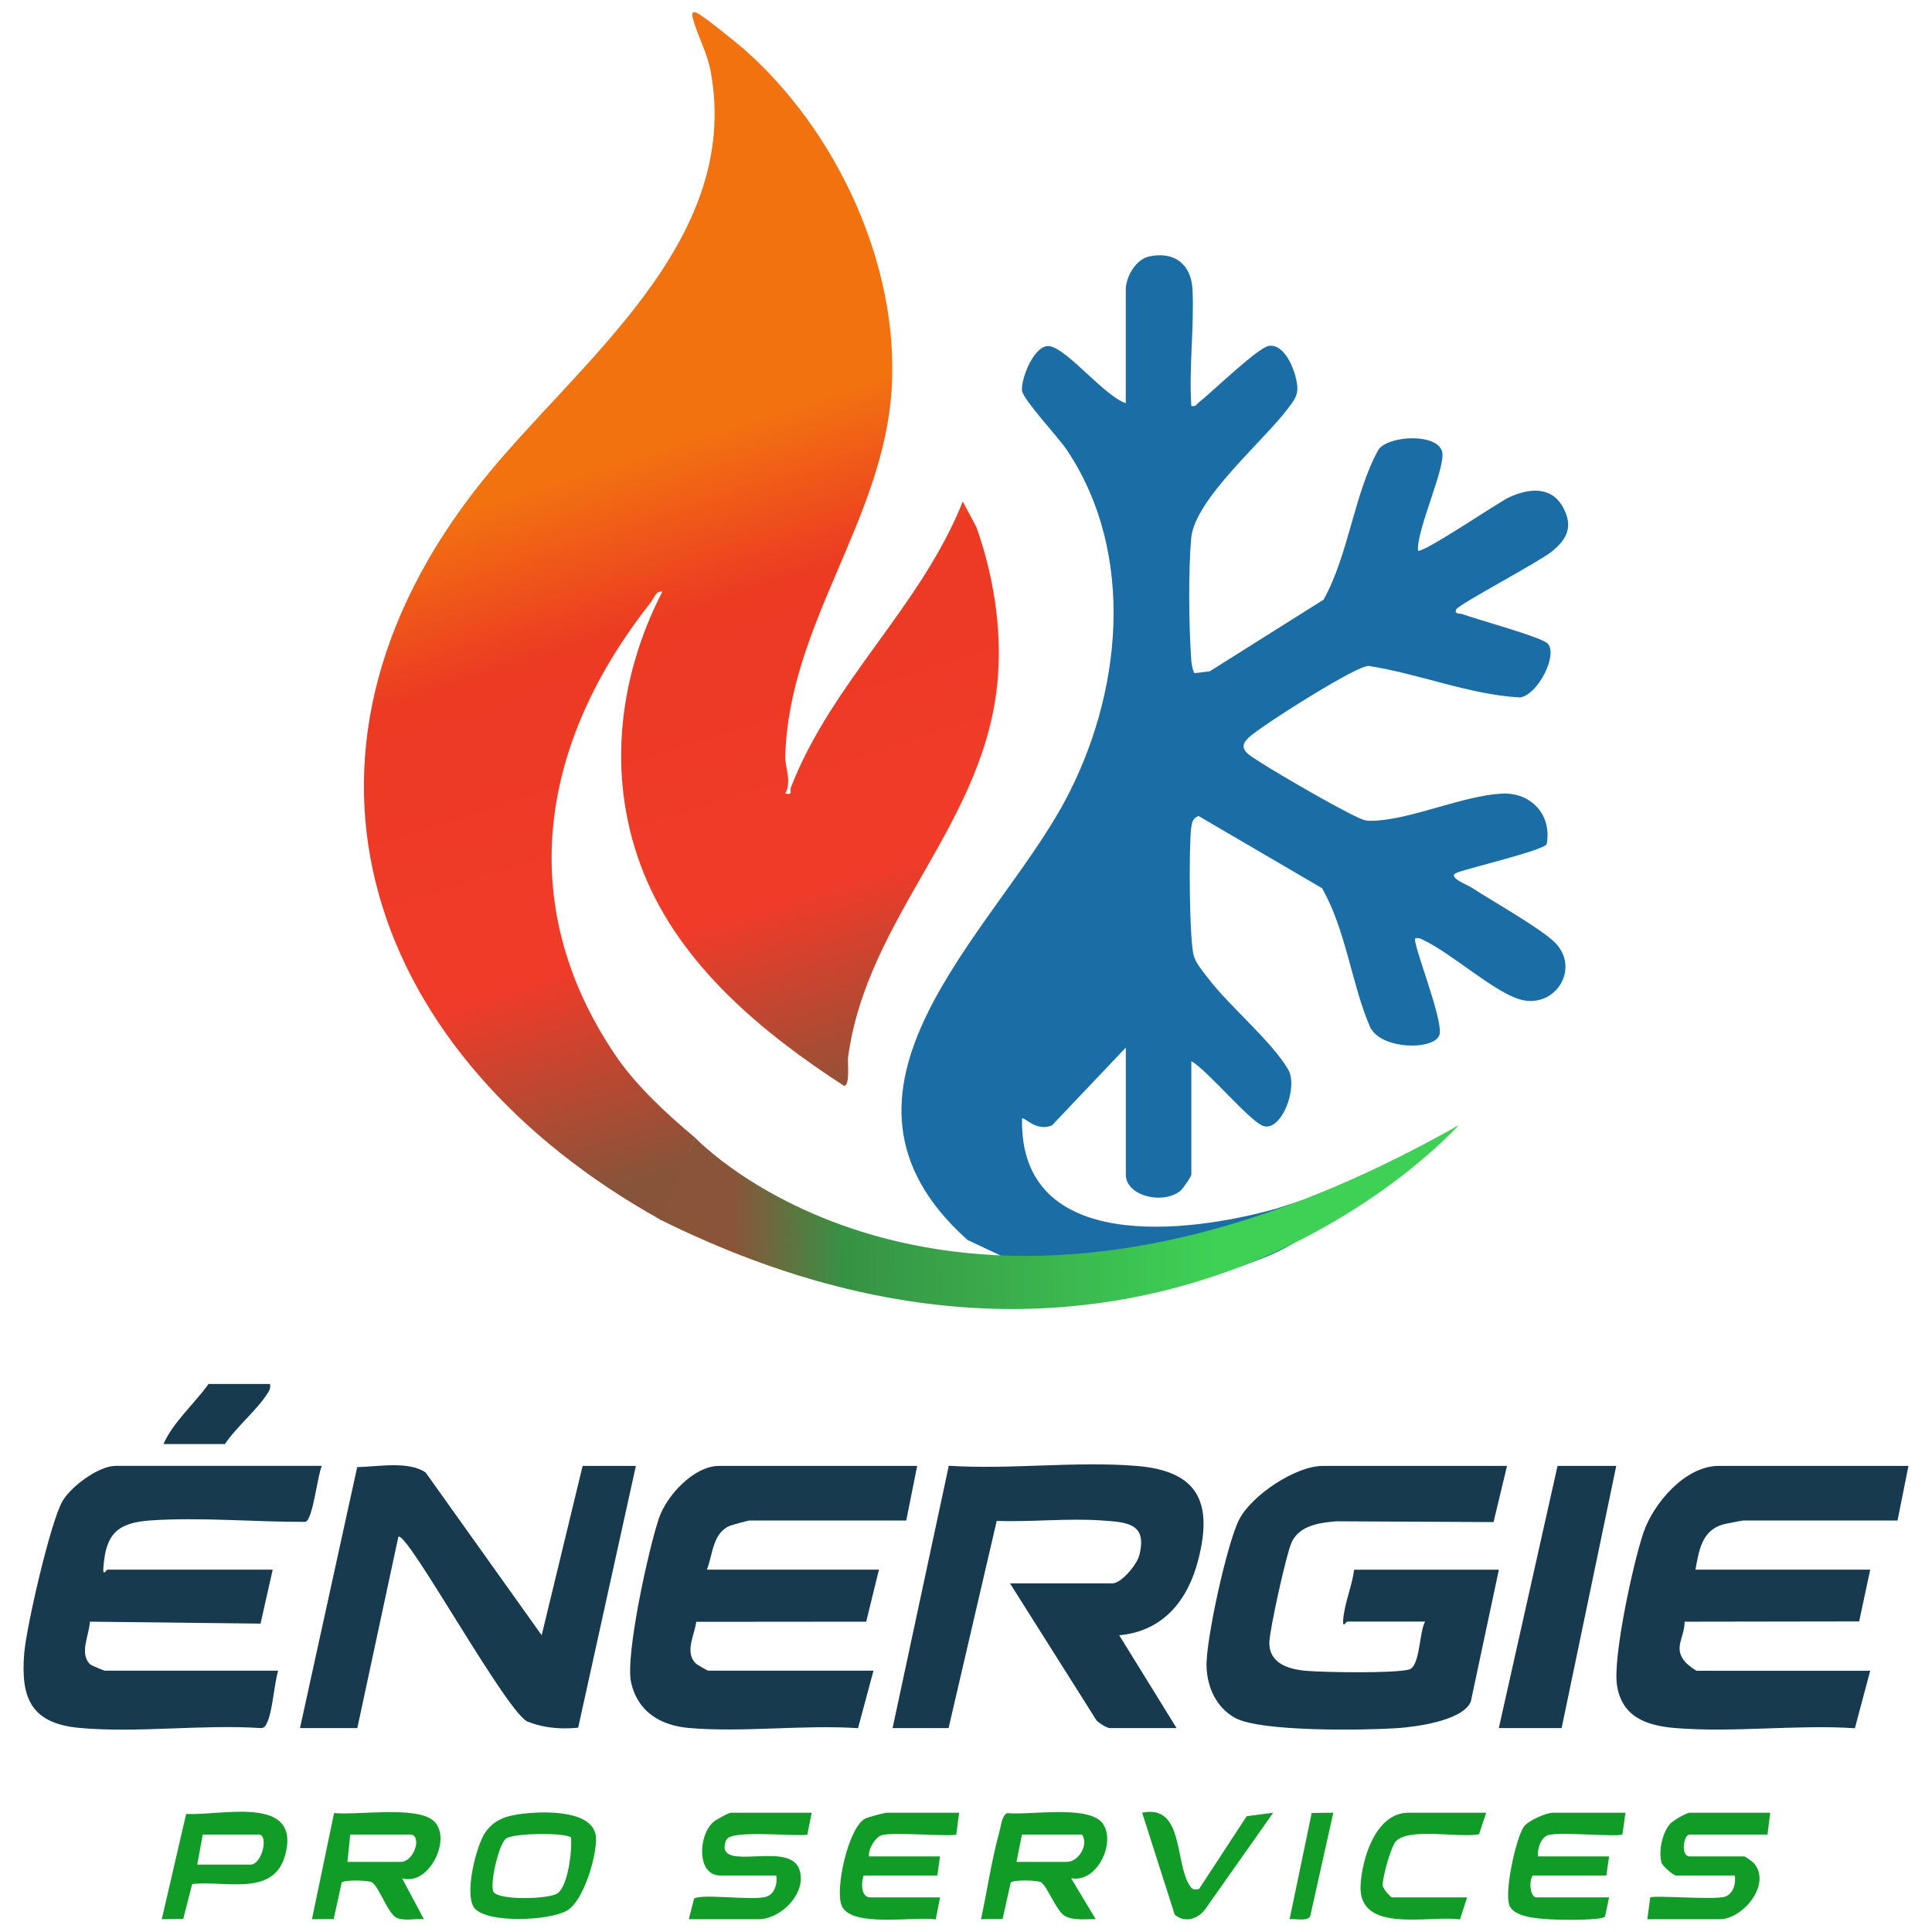 <?xml version="1.0" encoding="UTF-8"?>
<svg id="Calque_1" data-name="Calque 1" xmlns="http://www.w3.org/2000/svg" width="1024" height="1024" xmlns:xlink="http://www.w3.org/1999/xlink" viewBox="0 0 1024 1024">
  <defs>
    <style>
      .cls-1 {
        fill: url(#Dégradé_sans_nom_32);
      }

      .cls-2 {
        fill: #109c26;
      }

      .cls-3 {
        fill: url(#Dégradé_sans_nom_24);
      }

      .cls-4 {
        fill: #1a6ea5;
      }

      .cls-5 {
        fill: #173a4f;
      }
    </style>
    <linearGradient id="Dégradé_sans_nom_24" data-name="Dégradé sans nom 24" x1="428.81" y1="595.52" x2="317.94" y2="247.41" gradientUnits="userSpaceOnUse">
      <stop offset="0" stop-color="#885439"/>
      <stop offset=".32" stop-color="#f03b29"/>
      <stop offset=".76" stop-color="#ec3a23"/>
      <stop offset="1" stop-color="#f27210"/>
    </linearGradient>
    <linearGradient id="Dégradé_sans_nom_32" data-name="Dégradé sans nom 32" x1="388.39" y1="648.19" x2="643.14" y2="645.24" gradientUnits="userSpaceOnUse">
      <stop offset="0" stop-color="#8a5439"/>
      <stop offset=".23" stop-color="#369244"/>
      <stop offset="1" stop-color="#3ed156"/>
    </linearGradient>
  </defs>
  <g>
    <path class="cls-2" d="M508.38,960.78l-1.52,11.5c-1.44,1.4-33.46-1.38-39.43.38-3.52,1.03-7.43,7.49-6.81,11.28h37.63l-1.45,10.13h-39.08c-1.2,3.47-1.66,11.58,3.62,11.58h36.91l-2.29,11.67c-11.32-1.71-43.88,4.4-49.63-6.79-4.2-8.19,3.27-42.08,12.28-46.67,1.49-.76,10.26-3.07,11.4-3.07h38.36Z"/>
    <path class="cls-2" d="M938.26,960.78l-1.45,11.58h-41.25c-3.32,0-4.88,11.58,0,11.58h28.95c.55,0,4.38,2.76,5.09,3.59,9.59,11.12-5.86,29.7-18.12,29.7h-38.36l1.52-11.5c1.41-1.38,33.43,1.34,39.43-.38,4.51-1.3,6.18-7.01,5.37-11.27h-31.12c-1.3,0-7.09-4.9-7.65-6.81-1.76-5.89.39-16.17,4.69-20.76,1.59-1.7,8.5-5.72,10.2-5.72h42.7Z"/>
    <path class="cls-2" d="M861.54,960.78l-1.6,11.42c-2,1.7-33.06-1.46-39.37.44-3.91,1.17-5.91,7.55-5.35,11.3h37.63l-1.45,10.13h-39.08c-1.97,2.81-1.51,11.58,2.17,11.58h38.36l-2.14,10.16c-1.66,2.2-24.44,1.78-29.04,1.48-6.28-.41-18.98-.99-21.62-7.33-2.85-6.86,3.29-35.14,7.47-41.54,2.26-3.46,11.98-7.64,15.65-7.64h38.36Z"/>
    <path class="cls-2" d="M430.22,960.78l-2.34,11.67c-7.24,1-39.35-2.61-42.63,2.34-.95,1.42-1.4,3.51-1.14,5.24,2.52,10.02,35.02-3.62,39.67,11.08,3.92,12.39-9.93,26.12-21.79,26.12h-36.91l2.81-10.94c3.89-2.75,30.72,1.18,38.13-.95,4.51-1.3,6.18-7.01,5.37-11.27h-29.67c-12.36,0-11.86-20.91-3.69-28.3,1.45-1.31,8.18-4.99,9.48-4.99h42.7Z"/>
    <path class="cls-2" d="M787.73,960.78l-3.81,11.39c-10.41,2.12-36.85-3.66-44.05,3.72-2.65,2.71-7.25,19.68-7.03,23.36.12,1.91,4.26,6.4,4.95,6.4h39.8l-3.78,11.67c-16.26-2.33-54.01,7.91-52.68-18.13.71-13.89,7.98-38.41,25.34-38.41h41.25Z"/>
    <path class="cls-2" d="M635.58,1001.12l25.18-38.48,14.06-1.86-36.19,51.36c-3.87,5.06-10.82,7.22-16.01,2.64l-17.26-54c21.93-4.61,17.33,25.77,24.88,38.07,1.46,2.38,2.15,3.14,5.33,2.27Z"/>
    <path class="cls-2" d="M706.68,960.78l-12.27,55.03c-1.98,2.64-7.89,1.07-10.9,1.41l11.72-56.31,11.44-.14Z"/>
    <path class="cls-2" d="M229.8,965.08c-9.13-8.09-40.45-2.82-52.73-4.15l-11.73,56.3,11.52-.07,4.24-19.35c1.01-1.5,13.99-1.37,16.08-.11,3.68,2.22,8.5,16.73,13.06,18.79,4.11,1.85,10,.28,14.44.74l-11.56-21.7c14.47,4.33,26.76-21.52,16.68-30.45ZM212.39,986.83h-28.22l1.45-14.47h32.57c5.43,1.68.98,14.47-5.79,14.47Z"/>
    <path class="cls-2" d="M584.46,966.48c-7.31-10-38.68-4.28-50.55-5.5-2.81.95-3.49,7.36-4.28,10.19-4.13,14.86-6.39,30.95-9.67,46.05l11.44-.14,4.31-19.29c1-1.49,13.99-1.37,16.08-.1,3.28,1.97,8.05,15.2,12.59,17.8,4.52,2.59,11.3,1.57,16.36,1.72l-13.02-21.69c13.96,2.57,23.93-19.19,16.73-29.04ZM538.77,986.83l2.89-14.47h31.84c3.74,5.65-2.08,14.47-7.96,14.47h-26.78Z"/>
    <path class="cls-2" d="M277.95,961.21c-8.44.97-15.4,2.52-20.6,9.8-5.02,7.02-11.52,33.59-5.83,40.38,6.79,8.12,39.65,6.68,48.94,1.28,8.98-5.21,15.62-28.51,15.45-38.18-.27-15.31-27.38-14.48-37.96-13.27ZM295.58,1003.44c-4.56,3.28-31.32,3.82-34-.67-2.21-3.7,2.76-25.37,6.54-28.23,4.19-3.17,32.84-3.22,34.52-.53.64,6.8-1.56,25.47-7.06,29.43Z"/>
    <path class="cls-2" d="M98.67,961.4l-12.92,55.81,11.38-.18,4.73-18.44c18.41-2.06,44.64,7.49,49.82-17.47,6.2-29.87-35.65-18.51-53-19.73ZM132.78,988.28h-28.22l2.89-15.92h29.67c5.48,0,1.76,15.92-4.34,15.92Z"/>
  </g>
  <g>
    <path class="cls-5" d="M798.76,776.96l-7.15,29.78-83.26-.42c-8.63.73-19.24,2.01-23.6,10.78-2.84,5.7-11.81,46.62-11.96,53.31-.25,11.24,10.14,14.36,19.54,15.17,9.54.82,46.74,1.41,54.46-.69,5.95-1.62,5.37-19.96,8.56-25.42h-41.25c-.64,0-2.49,3.8-2.2-.73.55-8.46,4.74-18.18,5.82-26.77h76.71l-14.85,69.83c-4.04,10.26-29.52,13.56-39.37,14.18-17.35,1.11-72.39,2.03-85.76-5.55-9.84-5.57-14.54-15.98-14.96-27.02-.51-13.77,11.01-66.16,17.4-78.25,6.77-12.8,29.88-28.19,44.18-28.19h97.7Z"/>
    <path class="cls-5" d="M170.59,776.96c-2.41,5.2-4.6,27.85-8.6,29.66-26.54.11-55.57-2.56-81.93-.78-17.88,1.2-24.08,7.04-25.29,25.39-.3,4.53,1.55.73,2.2.73h87.57l-6.45,28.59-90.47-1.03c-.18,6.88-5.92,17.03.3,22.72.44.41,7.19,3.26,7.6,3.26h91.91c-2.18,7.15-2.95,21.91-6.06,27.95-.83,1.62-1.27,2.45-3.33,2.46-30.88-2.03-65.05,2.69-95.52-.04-25.74-2.3-31.71-15.29-29.67-39.76,1.15-13.83,14.01-70.27,20.48-80.84,4.68-7.66,19.01-18.33,27.99-18.33h109.28Z"/>
    <path class="cls-5" d="M1011.52,776.96l-5.79,28.95h-81.78c-.61,0-9.72,1.76-10.91,2.12-11.19,3.35-12.57,14.01-14.42,23.93h92.63l-5.86,27.43-92.5.14c-.06,8.81-6.36,13.98.6,21.71.88.97,5.15,4.28,5.85,4.28h91.91l-8.12,30.48c-30.96-2.03-64.73,2.44-95.34-.11-15.33-1.28-28.26-5.97-30.76-22.79-2.24-15.04,8.68-65.02,14.02-80.75,5.29-15.57,22.14-35.39,39.88-35.39h100.59Z"/>
    <path class="cls-5" d="M473.09,915.91l29.79-139.03c32.37,2.12,67.72-2.57,99.73.11,32.74,2.74,40.24,19.62,32.48,49.81-5.52,21.48-18.57,37.77-41.87,39.93l30.39,49.2h-35.46c-1.28,0-6.16-2.84-7.18-4.4l-45.65-72.31h54.28c4.7,0,12.92-9.85,14.2-14.74,4.51-17.15-6.38-17.67-19.93-18.61-17.94-1.25-37.49.89-55.59.25l-25.52,109.81h-29.67Z"/>
    <path class="cls-5" d="M486.12,776.96l-5.79,28.95h-83.23c-.53,0-9.17,2.34-10.24,2.78-9.22,3.84-9.05,15.33-12.19,23.27h91.19l-6.75,27.56-90.09.08c-.88,7.03-6.38,16.37-.07,22.22.59.55,6.07,3.69,6.44,3.69h87.57l-8.19,30.46c-29.03-1.91-60.8,2.35-89.49-.09-15.05-1.28-27.28-8.48-30.79-24.2-3.19-14.3,9.5-71.74,14.85-87.22,4.11-11.89,18.48-27.51,31.84-27.51h104.94Z"/>
    <path class="cls-5" d="M159.01,915.91l30.31-138.31c10.59-.18,27.45-3.46,36.32,2.92l61.46,86.19,21.71-89.75h28.22l-30.59,138.76c-8.93.86-17.86.24-26.26-3.03-10.07-1.82-64.88-102.42-69.06-98.1l-21.73,101.32h-30.4Z"/>
    <polygon class="cls-5" points="856.65 776.96 827.7 915.91 794.41 915.91 825.53 776.96 856.65 776.96"/>
    <path class="cls-5" d="M143.09,733.54c.43,2.3-.25,3.33-1.39,5.12-5.6,8.83-16.48,17.68-22.49,26.72h-32.57c5.13-11.68,16.37-21.28,23.88-31.84h32.57Z"/>
  </g>
  <g>
    <path class="cls-4" d="M532.99,666.71l-20.16-9.49c-88.27-78.89,13.59-162.21,51.32-232.18,30.48-56.54,38.32-131.17,1.28-186.61-4.28-6.41-23.28-26.77-23.74-31.38-.65-6.56,6.82-25.18,14.85-23.54,9.68,1.98,28.93,26.45,40.14,30.18v-60.07c0-6.86,5.23-16.23,12.63-17.75,13.39-2.75,22.13,4.4,22.75,17.74.93,19.89-1.95,41.37-.64,61.51,2.5.65,2.89-1.03,4.35-2.15,6.74-5.21,31.16-29.13,37.04-29.69,8.74-.84,14.17,14.24,14.77,21.41.43,5.12-1.99,7.84-4.91,11.75-12.98,17.42-49.45,48.03-51.32,68.82-1.51,16.85-1.24,46.76,0,63.81.19,2.68.5,5.28,1.69,7.71l8.11-.95,60.4-38.02c13.27-23.95,16.13-55.88,28.82-79.02.25-.45.52-.89.88-1.27,6.36-6.75,30.37-7.78,33.09,1.8,2.23,7.86-13.62,41.47-12.77,52.49,1.9,2.03,42.76-25.61,47.92-28.05,10.39-4.92,22.78-6.48,29.07,5.34,5.36,10.07,2,16.77-6.2,23.32-7.16,5.71-49.22,27.89-50.52,30.54-1.32,2.68,2.08,2.13,3.19,2.53,7.73,2.81,42.18,12.22,45.29,15.62,5.6,6.13-5.45,27.43-14.77,28.56-27.03-1.53-53.49-12.63-80.42-16.75-2.6.55-4.95,1.69-7.32,2.84-12.4,6-43.49,25.37-54.43,33.85-9.2,7.14-1.57,10.32,5.24,14.81,7.3,4.81,49.45,29.46,55.09,30.38,1.91.31,3.31.28,5.2.18,19.88-1.02,46.58-13.19,66.84-14.34,15.99-.91,26.99,11.58,23.99,26.89-2.71,3.41-39.85,12.2-47.34,14.92-6.19,2.25,5.04,6.29,8,8.24,10.29,6.78,37.52,22.07,44.34,29.48,12.77,13.88-.88,34.94-19.36,29.48-13.49-3.99-35.74-24-50.08-30.96-1.75-.85-2.99-1.85-5.16-1.34-1.94,1.78,15.07,43.35,12.8,51.07-2.46,8.4-31.52,8.18-36.94-4.48-9.71-22.7-12.7-51.23-25.29-73.17l-65.46-38.28c-3.02,1.14-3.49,3.28-3.88,6.16-1.3,9.71-1.07,60.29,1.43,68.18,1.33,4.18,4.73,7.96,7.36,11.45,11.39,15.08,33.81,33.52,42.59,48.59,5.37,9.23-3.11,32-12.61,30.11-6.79-1.35-30.19-29.87-38.7-34.52v60.07c0,1.05-4.4,7.43-5.85,8.63-9.08,7.47-28.89,2.84-28.89-8.63v-67.3l-39.1,41.22c-8.48,3.64-14.79-4.83-15.89-3.58-1.51,71.55,87.63,60.95,134.59,47.77l42.79-13.65c-.12.18-.24.36-.36.54-11.86,17.75-28.97,31.34-48.86,39.09-9.54,3.72-19.17,7.24-28.99,10.21"/>
    <path class="cls-3" d="M368.47,603.04c-15.31-12.76-31.58-27.89-42.34-43.83-54.63-80.87-39.02-166.79,18.62-239.69,1.85-2.35,2.94-6.63,6.32-5.96-23.96,46.55-29.69,100.16-9.79,149.45,19.73,48.88,63.02,84.59,106.04,112.49,3.39-.02,1.8-12.27,2.19-15.15,10.1-75.12,73.39-124.09,79.4-201.4,2.07-26.59-2.48-54.51-11.36-79.45l-7.25-13.71c-22.3,56-69.05,95.1-91.07,151.44-.81,2.06,1.39,4.22-3.02,3.41,3.59-6.76-.15-13.75,0-19.53,1.79-70.47,52.27-125.41,56.43-195.41,3.9-65.62-29.37-136.51-78.12-179.48-3.66-3.22-22.38-18.39-25.37-19.5-2.77-1.03-2.38,1.39-1.85,3.3,2.54,9.22,7.59,17.92,9.44,28.2,16.39,90.72-70.92,154.09-121.14,216.75-118.37,147.69-59.37,306.04,94.79,391.68l18.11-43.61Z"/>
    <path class="cls-1" d="M368.47,603.04s136.36,145.23,404.65-6.65c0,0-160.75,180.71-423.5,49.89l18.85-43.24Z"/>
  </g>
</svg>